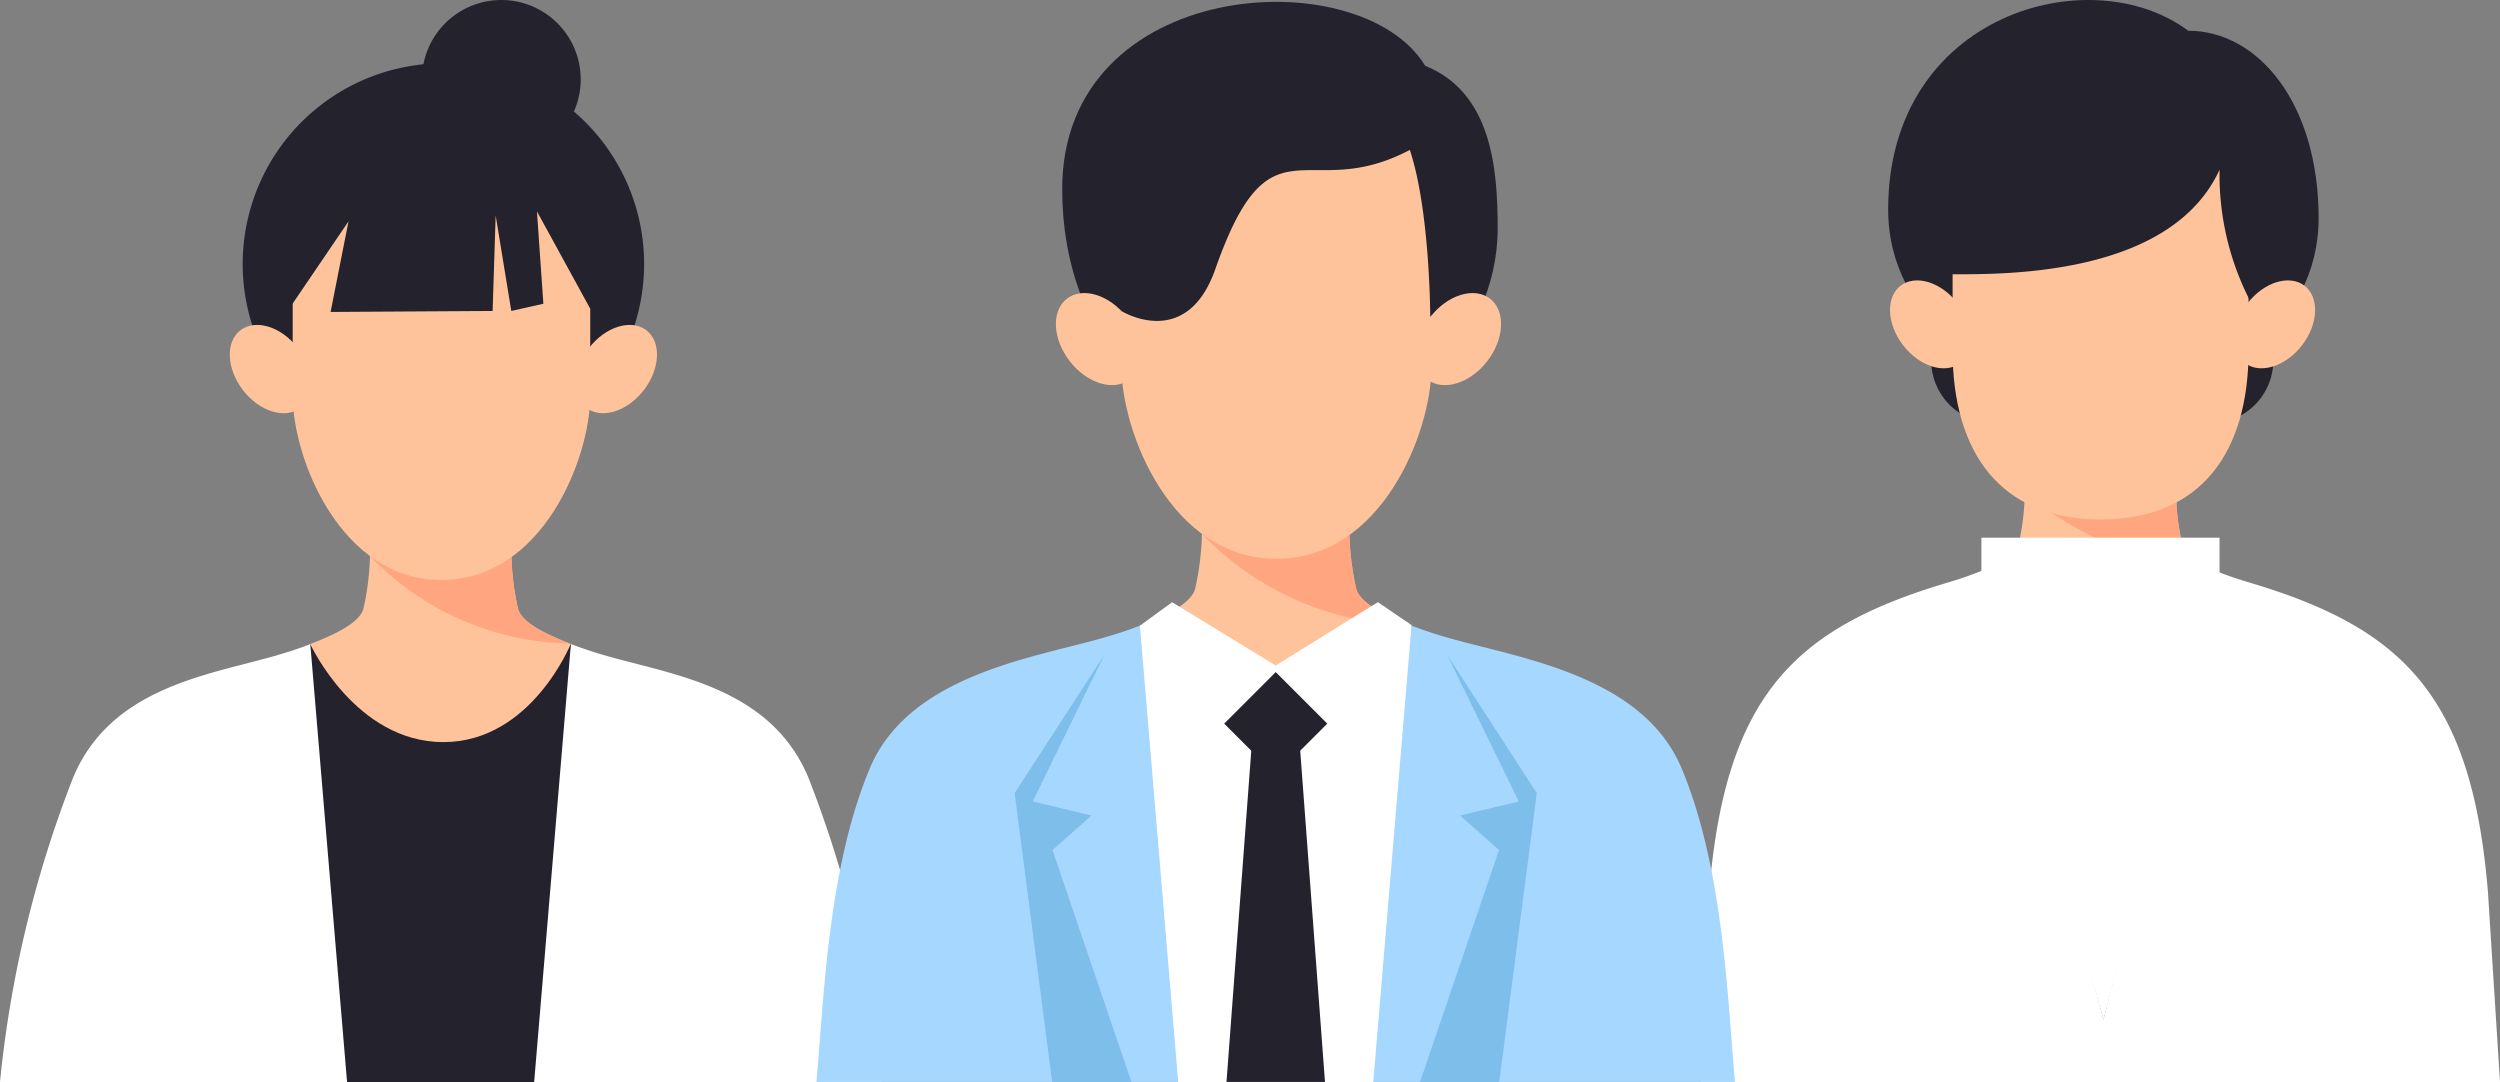 <svg xmlns="http://www.w3.org/2000/svg" xmlns:xlink="http://www.w3.org/1999/xlink" width="146.978" height="63.612" viewBox="0 0 146.978 63.612">
  <rect x="0" y="0" width="146.978" height="63.612" fill="#808080" stroke="none"/>
  <defs>
    <clipPath id="clip-path">
      <rect id="Rectangle_16080" data-name="Rectangle 16080" width="51.821" height="63.611" fill="none"/>
    </clipPath>
    <clipPath id="clip-path-2">
      <rect id="Rectangle_16605" data-name="Rectangle 16605" width="46.978" height="63.612" fill="none"/>
    </clipPath>
    <clipPath id="clip-path-3">
      <rect id="Rectangle_16603" data-name="Rectangle 16603" width="54" height="63.502" fill="none"/>
    </clipPath>
  </defs>
  <g id="Group_15743" data-name="Group 15743" transform="translate(7095 15458.664)">
    <g id="Group_3647" data-name="Group 3647" transform="translate(-7095 -15458.664)">
      <g id="Group_1376" data-name="Group 1376" clip-path="url(#clip-path)">
        <path id="Path_885" data-name="Path 885" d="M61.164,90a15.649,15.649,0,0,1-.4-3.622H52.455a15.649,15.649,0,0,1-.4,3.622c-.276.818-1.623,1.457-3.108,2.039.123,1.912.195,3.1.453,5.427.23,2.071,3.088,3.477,7.208,3.477s6.978-1.405,7.208-3.477c.259-2.331.33-3.515.453-5.427-1.485-.582-2.832-1.221-3.108-2.039" transform="translate(-30.699 -54.176)" fill="#ffc39c"/>
        <path id="Path_886" data-name="Path 886" d="M58.321,86.859a16.713,16.713,0,0,0,11.734,5.147l-.265-.106-.013-.005-.246-.1L69.5,91.78l-.224-.1-.044-.02-.205-.092-.056-.026-.186-.088-.063-.031-.17-.086-.068-.036-.154-.083-.072-.041c-.047-.027-.094-.054-.138-.081l-.072-.045c-.042-.026-.084-.053-.125-.08l-.071-.049c-.037-.026-.075-.052-.111-.079s-.046-.036-.069-.054-.066-.051-.1-.077-.044-.04-.065-.059-.057-.05-.082-.075-.04-.043-.06-.064-.047-.049-.068-.074-.036-.047-.054-.07-.038-.047-.054-.072-.031-.052-.047-.078-.028-.045-.04-.067a1.1,1.1,0,0,1-.044-.1c-.006-.015-.014-.029-.019-.045a15.649,15.649,0,0,1-.4-3.622H58.333c0,.118-.005.281-.012.473l0,0Z" transform="translate(-36.577 -54.176)" fill="#ffa57f"/>
        <path id="Path_887" data-name="Path 887" d="M25.911,108.17a7.746,7.746,0,0,1-7.661-6.6,25.3,25.3,0,0,1-2.445.79c-3.881,1.073-9.342,1.9-11.5,7.042A67.283,67.283,0,0,0,0,127.312H25.911Z" transform="translate(0 -63.701)" fill="#fff"/>
        <path id="Path_888" data-name="Path 888" d="M69.5,108.17a7.746,7.746,0,0,0,7.661-6.6,25.263,25.263,0,0,0,2.445.79c3.881,1.073,9.342,1.9,11.5,7.042a67.283,67.283,0,0,1,4.307,17.912H69.5Z" transform="translate(-43.586 -63.701)" fill="#fff"/>
        <path id="Path_889" data-name="Path 889" d="M48.93,101.512l2.161,25.744h11l2.162-25.777s-2.327,5.794-7.5,5.794-7.824-5.76-7.824-5.76" transform="translate(-30.687 -63.644)" fill="#24222d"/>
        <path id="Path_890" data-name="Path 890" d="M75.872,4.666A4.666,4.666,0,1,1,71.205,0a4.666,4.666,0,0,1,4.666,4.666" transform="translate(-41.731)" fill="#24222d"/>
        <path id="Path_891" data-name="Path 891" d="M61.867,21.778a11.8,11.8,0,1,1-11.8-11.8,11.8,11.8,0,0,1,11.8,11.8" transform="translate(-23.999 -6.257)" fill="#24222d"/>
        <path id="Path_892" data-name="Path 892" d="M40.224,52.585c.976,1.258,1.049,2.836.162,3.524s-2.4.227-3.374-1.031-1.049-2.836-.162-3.524,2.4-.227,3.374,1.031" transform="translate(-22.722 -32.133)" fill="#ffc39c"/>
        <path id="Path_893" data-name="Path 893" d="M91.573,52.585c-.976,1.258-1.049,2.836-.162,3.524s2.4.227,3.374-1.031,1.049-2.836.162-3.524-2.4-.227-3.374,1.031" transform="translate(-56.941 -32.133)" fill="#ffc39c"/>
        <path id="Path_894" data-name="Path 894" d="M46.153,29.573V41.8c0,3.678,2.8,10.844,8.747,10.844s8.747-7.167,8.747-10.844V29.573Z" transform="translate(-28.946 -18.547)" fill="#ffc39c"/>
        <path id="Path_895" data-name="Path 895" d="M56.753,29.788l.179-5.615.919,5.615,1.885-.425-.377-5.428,3.131,5.719s2.88-1.64,2.873-1.655c-.04-.082-2.011-5.978-2.011-5.978l-3.709-3.676H48.189l-3.878,3.878v8.139l3.969-5.841-1.053,5.325Z" transform="translate(-27.791 -11.506)" fill="#24222d"/>
      </g>
    </g>
    <g id="Group_3648" data-name="Group 3648" transform="translate(-6995 -15458.664)">
      <path id="Path_9316" data-name="Path 9316" d="M53.95,82.2H39.771l7.265,26.06Z" transform="translate(-23.373 -48.309)" fill="#fff"/>
      <g id="Group_2569" data-name="Group 2569">
        <g id="Group_2568" data-name="Group 2568" clip-path="url(#clip-path-2)">
          <path id="Path_9317" data-name="Path 9317" d="M40.252,46.083a3.71,3.71,0,1,1-3.71-3.71,3.71,3.71,0,0,1,3.71,3.71" transform="translate(-19.296 -24.903)" fill="#24222d"/>
          <path id="Path_9318" data-name="Path 9318" d="M71.045,46.083a3.71,3.71,0,1,1-3.71-3.71,3.71,3.71,0,0,1,3.71,3.71" transform="translate(-37.393 -24.903)" fill="#24222d"/>
          <path id="Path_9319" data-name="Path 9319" d="M26.7,12.326c0,6.485,6.25,10.882,12.735,10.882s12.572-3.9,12.572-10.386c0-6.718-3.535-11.015-7.668-11.015C38.612-2.477,26.7.789,26.7,12.326" transform="translate(-15.693 0)" fill="#24222d"/>
          <path id="Path_9320" data-name="Path 9320" d="M51.674,72.843a14.507,14.507,0,0,1-.369-3.352H42.415a14.507,14.507,0,0,1-.369,3.352c-.255.757-.9,1.349-2.275,1.887.32,4.97,3.071,8.24,7.089,8.24s6.77-3.27,7.089-8.24c-1.374-.538-2.02-1.13-2.275-1.887" transform="translate(-23.374 -40.84)" fill="#ffc39c"/>
          <path id="Path_9321" data-name="Path 9321" d="M55.428,73.472a12.349,12.349,0,0,1-.356-2.857,8.4,8.4,0,0,1-8.913-.054h0c-.036-.037,6.149,4.644,11.459,4.764-1.339-.529-1.939-1.112-2.189-1.853" transform="translate(-27.127 -41.469)" fill="#ffa57f"/>
          <path id="Path_9322" data-name="Path 9322" d="M30.934,41.327c.972,1.252,1.044,2.822.162,3.507s-2.386.226-3.357-1.026-1.044-2.822-.162-3.507,2.386-.226,3.357,1.026" transform="translate(-15.844 -23.498)" fill="#ffc39c"/>
          <path id="Path_9323" data-name="Path 9323" d="M76.83,41.327c-.972,1.252-1.044,2.822-.162,3.507s2.386.226,3.357-1.026,1.044-2.822.162-3.507-2.386-.226-3.357,1.026" transform="translate(-44.695 -23.498)" fill="#ffc39c"/>
          <path id="Path_9324" data-name="Path 9324" d="M35.888,20.493V32.657c0,5.954,2.783,9.93,8.7,9.93s8.7-3.976,8.7-9.93V20.493Z" transform="translate(-21.092 -12.044)" fill="#ffc39c"/>
          <path id="Path_9325" data-name="Path 9325" d="M34.591,21.382c3.092,0,12.832.1,15.694-6.149A16.192,16.192,0,0,0,52.005,22.8a49.2,49.2,0,0,0,2.623-4.249c-.04-.081-2-5.948-2-5.948l-3.69-3.658H37.54L33.681,12.8V20.58Z" transform="translate(-19.794 -5.257)" fill="#24222d"/>
          <path id="Path_9326" data-name="Path 9326" d="M46.27,100.228h0c-.946-11.563-5.02-15.517-13.964-18.186-.743-.222-1.4-.444-1.967-.675l-6.677,26.357L16.626,81.29h-.017a21.186,21.186,0,0,1-2.16.752C5.505,84.711,1.432,88.665.485,100.228L0,111.387H46.978Z" transform="translate(0 -47.775)" fill="#fff"/>
        </g>
      </g>
      <rect id="Rectangle_16606" data-name="Rectangle 16606" width="14" height="14" transform="translate(16.489 31.611)" fill="#fff"/>
    </g>
    <g id="Group_3646" data-name="Group 3646" transform="translate(-7047 -15458.555)">
      <g id="Group_2564" data-name="Group 2564" clip-path="url(#clip-path-3)">
        <path id="Path_9287" data-name="Path 9287" d="M61.677,82.991a16.308,16.308,0,0,1-.415-3.775H52.6a16.308,16.308,0,0,1-.415,3.775c-.287.852-1.691,1.519-3.238,2.125.128,1.992.2,3.227.472,5.655.239,2.159,3.218,3.623,7.511,3.623s7.271-1.464,7.511-3.623c.27-2.429.344-3.663.472-5.655-1.547-.606-2.951-1.273-3.238-2.125" transform="translate(-29.932 -48.44)" fill="#ffc39c"/>
        <path id="Path_9288" data-name="Path 9288" d="M58.321,79.712a17.416,17.416,0,0,0,12.228,5.364l-.276-.111-.014-.005L70,84.854l-.033-.014-.233-.1-.046-.021-.214-.1-.058-.027-.194-.092-.066-.033-.177-.089-.071-.038c-.054-.029-.108-.057-.16-.087l-.075-.043c-.049-.028-.1-.056-.144-.084l-.075-.047c-.044-.028-.088-.055-.13-.083l-.074-.051c-.039-.027-.078-.054-.115-.082s-.048-.038-.072-.057-.068-.053-.1-.08-.045-.041-.068-.062-.059-.052-.086-.078-.042-.045-.063-.067-.049-.051-.071-.077-.038-.049-.056-.073-.04-.05-.057-.075-.033-.054-.049-.082-.03-.047-.042-.07a1.144,1.144,0,0,1-.046-.109c-.006-.016-.014-.031-.02-.047a16.308,16.308,0,0,1-.415-3.775h-8.66c0,.123-.005.293-.012.493l0,0Z" transform="translate(-35.663 -48.439)" fill="#ffa57f"/>
        <path id="Path_9289" data-name="Path 9289" d="M27,101.281a8.072,8.072,0,0,1-7.983-6.88,26.361,26.361,0,0,1-2.548.823c-4.044,1.118-11.086,2.209-13.332,7.564C.69,108.621.443,116.216,0,121.227H27Z" transform="translate(0 -57.726)" fill="#a6d7ff"/>
        <path id="Path_9290" data-name="Path 9290" d="M69.5,101.281A8.072,8.072,0,0,0,77.48,94.4a26.325,26.325,0,0,0,2.548.823c4.044,1.118,11.086,2.209,13.332,7.564,2.447,5.833,2.695,13.429,3.137,18.44h-27Z" transform="translate(-42.497 -57.726)" fill="#a6d7ff"/>
        <path id="Path_9291" data-name="Path 9291" d="M62.789,13.324c0,6.791-6.095,12.362-12.886,12.362s-12.716-5.736-12.716-14.68c0-12.467,17.529-13.529,21.339-7.249,3.884,1.572,4.264,5.968,4.264,9.567" transform="translate(-22.739 0)" fill="#24222d"/>
        <path id="Path_9292" data-name="Path 9292" d="M40.392,45.475c1.018,1.311,1.093,2.955.169,3.673s-2.5.236-3.516-1.075-1.093-2.955-.169-3.673,2.5-.236,3.516,1.075" transform="translate(-22.154 -26.947)" fill="#ffc39c"/>
        <path id="Path_9293" data-name="Path 9293" d="M91.606,45.475c-1.017,1.311-1.093,2.955-.169,3.673s2.5.236,3.516-1.075,1.093-2.955.169-3.673-2.5-.236-3.516,1.075" transform="translate(-55.518 -26.947)" fill="#ffc39c"/>
        <path id="Path_9294" data-name="Path 9294" d="M46.153,22.406v12.74c0,3.833,2.915,11.3,9.114,11.3s9.114-7.468,9.114-11.3V22.406Z" transform="translate(-28.222 -13.701)" fill="#ffc39c"/>
        <path id="Path_9295" data-name="Path 9295" d="M45.027,25.013s3.821,2.37,5.518-2.459c3.266-9.293,5.323-3.78,11.437-7.014,1.195,3.591,1.2,9.823,1.2,9.823A44.609,44.609,0,0,0,65.8,21.239c-.042-.085-1.645-6.23-1.645-6.23l-3.865-3.831H48.353L44.312,15.22v8.144Z" transform="translate(-27.097 -6.836)" fill="#24222d"/>
        <path id="Path_9296" data-name="Path 9296" d="M35.255,98.855l-4.2,8.605,3.452.825-2.289,2.028,4.642,13.638H32.2l-2.206-16.985Z" transform="translate(-18.341 -60.449)" fill="#7dbeea"/>
        <path id="Path_9297" data-name="Path 9297" d="M92.948,98.855l4.2,8.605-3.452.825,2.289,2.028-4.642,13.638H96l2.206-16.985Z" transform="translate(-55.857 -60.449)" fill="#7dbeea"/>
        <path id="Path_9298" data-name="Path 9298" d="M48.949,92.225,51.2,119.051H62.668L64.92,92.19l-1.98-1.348-6.008,3.724-6.089-3.72Z" transform="translate(-29.932 -55.549)" fill="#fff"/>
        <rect id="Rectangle_16602" data-name="Rectangle 16602" width="4.285" height="4.285" transform="translate(23.972 42.434) rotate(-45)" fill="#24222d"/>
        <path id="Path_9299" data-name="Path 9299" d="M67.841,130.291H62.05l1.577-21.068h2.638Z" transform="translate(-37.943 -66.79)" fill="#24222d"/>
      </g>
    </g>
  </g>
</svg>
